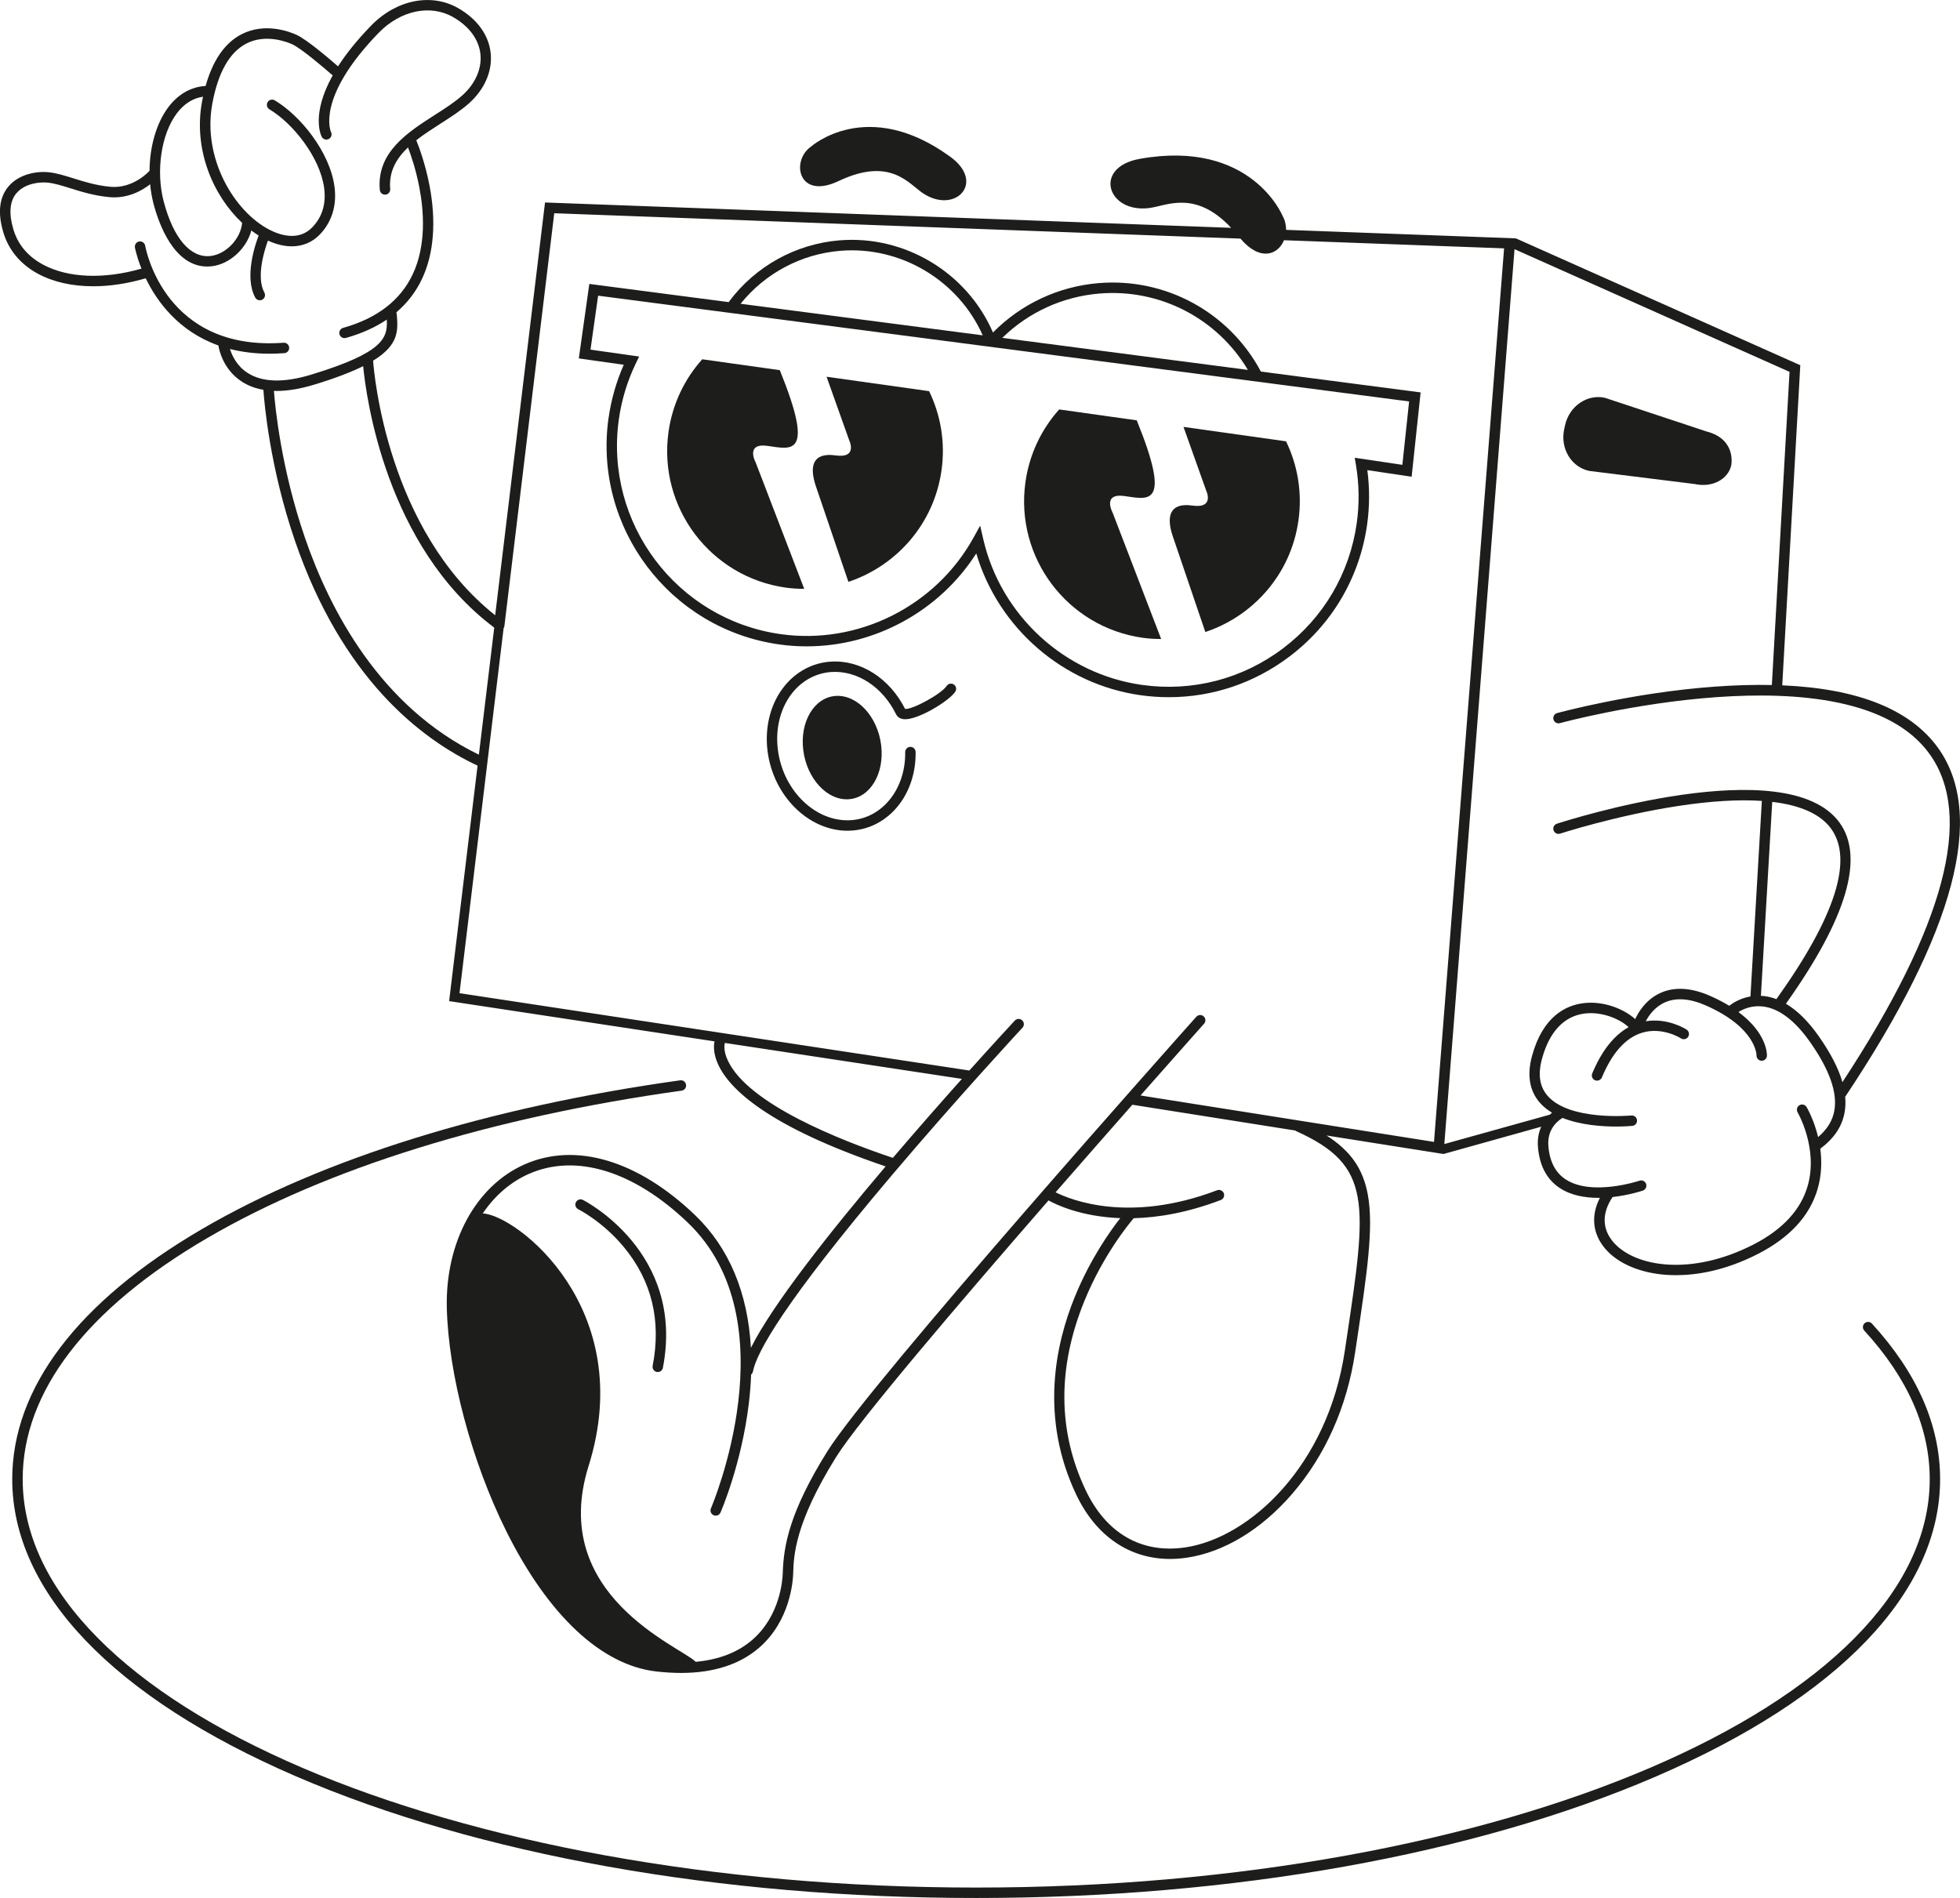 <svg xmlns="http://www.w3.org/2000/svg" id="Ebene_2" data-name="Ebene 2" viewBox="0 0 751.74 727.97"><defs><style>      .cls-1 {        fill: #1d1d1b;      }    </style></defs><g id="Ebene_1-2" data-name="Ebene 1"><g><path class="cls-1" d="M233.4,160.28c-5.9,42.01,23.47,80.99,65.48,86.9,3.51.49,7.02.74,10.52.73,26.06,0,50.88-13.45,65.04-35.64,8.5,28.62,33.26,50.2,63.01,54.38,3.63.51,7.26.76,10.87.76,16.59,0,32.66-5.35,46.14-15.51,16.41-12.37,27.03-30.39,29.89-50.74.97-6.92,1-13.92.08-20.84l16.99,2.53,3.45-32.34-61.26-7.99c-12.14-22.75-36.51-36.06-62.25-33.93-15.41,1.28-29.7,7.99-40.52,18.94-9.91-22.96-33.84-37.42-58.91-35.34-16.77,1.39-32.18,9.93-42.26,23.42-.06.09-.12.18-.16.27l-53.48-6.98-4.03,28.57,17.24,2.44c-2.87,6.5-4.82,13.33-5.81,20.34ZM421.66,112.59c23.16-1.93,45.16,9.5,56.96,29.29l-94.2-12.29c10.05-9.82,23.15-15.83,37.24-17ZM322.23,96.2c23.16-1.93,45.31,11.31,54.68,32.42l-92.87-12.11c9.4-11.68,23.2-19.06,38.19-20.31ZM226.48,134.1l2.92-20.69,311.05,40.57-2.59,24.31-18.27-2.72.46,2.72c1.25,7.39,1.36,14.91.32,22.33-2.71,19.29-12.77,36.38-28.33,48.1-15.56,11.73-34.76,16.69-54.05,13.98-29.71-4.18-54.18-26.68-60.89-55.99l-1.17-5.11-2.53,4.59c-14.53,26.33-44.26,41.22-73.97,37.04-39.83-5.6-67.67-42.55-62.08-82.38,1.05-7.5,3.27-14.77,6.59-21.63l1.2-2.47-18.66-2.64Z"></path><path class="cls-1" d="M462.29,242.41c18.45-6.14,32.83-22.21,35.72-42.78,1.52-10.78-.34-21.25-4.76-30.36l-39.33-5.53,8.68,24.36s3.44,7.04-5.25,5.81c-8.69-1.22-10.22,4.04-7.46,12.02,2.04,5.92,8.95,26.3,12.4,36.47Z"></path><path class="cls-1" d="M438.3,244.63c2.37.33,4.72.45,7.05.46l-18.62-48.48s-4.13-7.57,4.56-6.35c9.24,1.3,18.24,4.33,4.7-29.04l-29.75-4.18c-6.75,7.54-11.43,17.1-12.94,27.88-4.06,28.92,16.08,55.65,45,59.71Z"></path><path class="cls-1" d="M301.4,225.39c2.37.33,4.72.45,7.05.46l-18.62-48.48s-4.13-7.57,4.56-6.35c9.24,1.3,18.24,4.33,4.7-29.04l-29.75-4.18c-6.75,7.54-11.43,17.1-12.94,27.88-4.06,28.92,16.08,55.65,45,59.71Z"></path><path class="cls-1" d="M325.39,223.17c18.45-6.14,32.83-22.21,35.72-42.78,1.52-10.78-.34-21.25-4.76-30.36l-39.33-5.53,8.68,24.36s3.44,7.04-5.25,5.81c-8.69-1.22-10.22,4.04-7.46,12.02,2.04,5.92,8.95,26.3,12.4,36.47Z"></path><path class="cls-1" d="M591.13,432.15c-.92,2.03-1.49,4.53-1.27,7.57.53,7.26,3.35,12.63,8.36,15.94,4.34,2.87,9.74,3.78,14.85,3.78.19,0,.37,0,.56-.01-3.56,6.9-2.83,13.92,2.16,19.66,4.88,5.61,13.41,9.21,23.42,9.89,1.11.07,2.3.12,3.59.12,7.76,0,18.69-1.63,31.42-8.14,12.21-6.24,19.92-14.63,22.91-24.93,1.59-5.47,1.64-10.78,1.02-15.43,5.33-3.99,8.39-8.58,9.34-14,.34-1.91.4-3.9.21-5.98.08-.08.16-.16.22-.26,41.98-63.04,53.86-107.99,35.33-133.6-10.61-14.66-30.64-22.66-59.69-23.9l6.85-121.4.08-1.38-108.78-48.52c-.17-.08-.35-.12-.52-.14h0s-.17-.02-.17-.02c-.05,0-.1,0-.15,0l-87.6-3.24c.02-1.79-.39-3.63-1.32-5.31,0,0-11.97-29.57-54.78-21.93-18.16,3.24-12.45,20.93,3.63,18.87,6.64-.85,17.62-7.11,31.4,7.59l-263.16-9.72-19.12,158.32c-41.37-32.81-46.48-92.88-46.82-97.64,10.07-6.14,9.59-11.79,9.05-18.01-.02-.19-.07-.37-.13-.54,4.21-3.58,7.52-7.88,9.87-12.89,4.52-9.61,5.5-22.01,2.82-35.86-1.63-8.44-4.11-14.95-5.05-17.25,2.86-2.24,6.06-4.29,9.22-6.32,4.04-2.59,7.86-5.04,11-7.84,5.99-5.35,9.02-12.35,8.32-19.21-.71-6.93-5.12-13.06-12.4-17.26-10.35-5.97-23.81-3.29-33.48,6.68-5.61,5.78-9.69,10.98-12.67,15.61-2.81-2.46-11.82-10.21-15.92-12.09-2.68-1.23-12.12-4.87-21.15-.19-6.36,3.3-10.96,9.96-13.72,19.8-5.58.33-10.51,3.12-14.28,8.12-4.61,6.11-7.16,15.17-7.23,24.43-.01.02-.03.03-.05.04-.06.07-6.18,6.95-15.12,6.07-5.43-.53-9.99-1.97-14.02-3.23-3.29-1.03-6.4-2.01-9.44-2.33-4.64-.49-11.49.66-15.53,5.52-3.48,4.19-4.13,10.08-1.92,17.5,2.03,6.84,6.65,12.35,13.35,15.95,5.91,3.17,13.17,4.76,21.16,4.76,6.36,0,13.17-1.02,20.11-3.06,4.26,8.83,12.52,20.29,27.87,25.76.25,1.61,1.79,9.15,8.91,13.82,2.43,1.59,5.22,2.65,8.35,3.19.37,5.33,2.54,30,12.09,57.85,18.03,52.59,48.05,75.96,70.06,86.31l-10.91,90.31,101.79,15.44c-.32,1.51-.55,4.59,1.37,8.81,4.27,9.4,18.93,23.78,64.25,39.15-21.45,25.3-43.48,53.13-51.67,69.6-1.14-21.09-8.4-38.47-21.46-50.96-21.93-20.97-45.72-28.06-65.29-19.44-18.71,8.24-30.43,29.79-29.88,54.91.57,25.41,9.51,59.08,22.8,85.77,16.07,32.3,36.49,51.42,57.5,53.83,3.31.38,6.48.57,9.51.57,12.49,0,22.55-3.24,29.98-9.67,11.93-10.32,12.97-25.55,13.06-28.5.2-6.68.57-19.12,16.42-44.57,8.61-13.84,46.96-58.81,81.51-98.5,2.83,1.58,12.4,6.24,27.53,6.8-3.8,4.83-11.46,15.54-17.42,30.12-7.49,18.33-13.49,46.38.5,75.89,7.57,15.96,20.47,24.71,35.99,24.71,2.1,0,4.25-.16,6.44-.48,14.2-2.1,28.51-10.75,40.3-24.35,12.74-14.7,21.12-33.47,24.24-54.28l.57-3.79c4-26.61,6.63-44.19,4.32-56.8-1.8-9.84-6.48-16.74-15.85-22.72l44.88,7.1M279.23,406.94c-1.9-3.97-1.36-6.4-1.21-6.92l90.91,13.79c-7.74,8.67-16.99,19.17-26.48,30.29-20.37-6.82-55.27-20.6-63.22-37.16ZM497.15,433.86c29.3,13.2,27.16,27.47,19.19,80.58l-.57,3.8c-6.59,43.98-36.43,71.6-61.16,75.27-16.75,2.48-30.33-5.33-38.23-21.98-10.72-22.6-10.87-47.01-.47-72.55,7.28-17.87,17.48-30.06,18.92-31.73,9.4-.25,20.61-2.11,33.39-6.98,1.03-.39,1.55-1.55,1.16-2.58s-1.55-1.55-2.58-1.16c-33.78,12.86-56.28,3.63-61.94.78,10.58-12.14,20.73-23.69,29.44-33.58l62.45,9.88c.12.1.26.19.41.25ZM703.56,425.92c-.68,3.89-2.71,7.18-6.24,10.22-1.59-6.65-4.21-11.18-4.41-11.52-.56-.95-1.79-1.26-2.74-.71-.95.56-1.27,1.79-.71,2.74.08.14,8.03,13.91,3.83,28.3-2.68,9.19-9.7,16.74-20.88,22.45-23.74,12.12-45.33,8.57-53.59-.93-4.38-5.04-4.49-11.19-.34-17.34,6.29-.7,11.22-2.34,11.62-2.48,1.05-.36,1.6-1.49,1.25-2.54-.35-1.05-1.49-1.61-2.54-1.25-.18.06-18.34,6.11-28.38-.54-3.93-2.6-6.14-6.94-6.58-12.9-.48-6.59,3.94-9.76,5.45-10.64,6.86,2.74,15.02,3.31,20.52,3.31,3.51,0,5.93-.23,6.25-.26,1.1-.11,1.9-1.09,1.79-2.19-.11-1.1-1.1-1.9-2.19-1.79-.24.02-23.87,2.21-32.23-7.69-2.98-3.53-3.64-8.15-2.01-14.12,2.81-10.3,8.43-16.28,16.26-17.29,6.82-.88,13.82,2.21,16.94,5.23-5.65,3.14-10.34,9.08-13.95,17.74-.43,1.02.06,2.19,1.08,2.62.25.1.51.15.77.15.78,0,1.53-.46,1.85-1.23,3.94-9.44,9.11-15.21,15.37-17.14,7.81-2.41,14.85,2.08,14.94,2.14.92.61,2.16.35,2.77-.57.61-.92.35-2.16-.57-2.77-.32-.21-7.19-4.62-15.67-3.22,1.14-2.17,3.42-5.49,7.32-7.23,4.33-1.93,9.68-1.52,15.89,1.25,19.23,8.54,19.27,18.96,19.26,19.04-.05,1.1.81,2.04,1.91,2.09.03,0,.06,0,.09,0,1.06,0,1.95-.84,2-1.91.02-.42.2-8.55-10.93-16.77,1.65-1.05,4.94-2.63,9.25-2.15,6.19.68,12.31,5.27,18.21,13.64,7.41,10.51,10.55,19.35,9.33,26.27ZM702.27,317.8c8.67,11.86,1.62,33.87-20.95,65.42-1.6-.61-3.23-1.01-4.86-1.19-.37-.04-.72-.06-1.08-.08l4.34-74.39c10.89,1.29,18.52,4.72,22.55,10.24ZM686.36,142.62l-6.78,120.12c-6.82-.15-14.1.06-21.85.62-31.86,2.3-60.23,10.07-60.51,10.15-1.07.29-1.69,1.4-1.4,2.46.29,1.06,1.39,1.69,2.46,1.4,1.11-.31,111.4-30.18,141.74,11.76,17.16,23.71,5.91,66.07-33.37,125.93-1.53-5.33-4.57-11.2-9.15-17.71-4.01-5.69-8.2-9.81-12.53-12.36,23.35-32.81,30.27-56.21,20.52-69.54-20.28-27.75-104.78-.67-108.36.49-1.05.34-1.62,1.47-1.28,2.52.34,1.05,1.47,1.63,2.52,1.28.21-.07,21.74-7.02,45.38-10.62,12.43-1.89,23.14-2.53,31.99-1.93l-4.37,75c-4.27.74-7.2,2.83-8.13,3.58-2.08-1.26-4.45-2.51-7.17-3.72-7.32-3.25-13.78-3.66-19.19-1.22-5.64,2.54-8.53,7.47-9.71,10.05-4.09-3.72-11.96-7.13-19.96-6.1-6.67.86-15.48,5.06-19.61,20.21-1.97,7.24-1.02,13.21,2.82,17.76,1.35,1.6,3.01,2.92,4.84,4.03-.27.23-.55.47-.84.75l-40.46,11.27,26.92-343.23,105.48,47.05ZM212.59,81.79l263.18,9.73c7.63,8.96,14.43,6.14,16.7.62l84.41,3.12-26.88,342.72-112.57-17.81c14.27-16.17,24.04-27.13,24.38-27.52.74-.82.66-2.09-.16-2.82-.82-.74-2.09-.66-2.82.16-5.1,5.71-125.05,140.24-141.59,166.81-14.43,23.17-16.71,36.07-17.02,46.57-.08,2.66-1.02,16.37-11.68,25.6-5.54,4.8-12.82,7.61-21.7,8.43-5.74-5.86-56.66-25.45-41.09-75.12,18.95-60.43-27.67-96.32-40.6-96.86,4.58-6.76,10.59-12.04,17.71-15.18,18.01-7.93,40.21-1.13,60.91,18.67,39.53,37.81,9.21,108.92,8.9,109.63-.44,1.01.02,2.19,1.04,2.63,1.01.44,2.19-.02,2.63-1.03.33-.75,8.07-18.69,10.86-41.78.46-3.8.75-7.52.88-11.14.36-.29.62-.7.71-1.18,1.39-7.29,11.79-26.28,53.38-75.39,25.02-29.54,49.75-56.21,49.99-56.47.75-.81.7-2.08-.11-2.83-.81-.75-2.07-.71-2.83.1-1.02,1.1-7.79,8.4-17.43,19.15l-195.55-29.66,10.65-88.13s0,0,0,0l6.27-51.88c.16-.24.27-.52.3-.83l19.12-158.31ZM189.56,240.74l-5.89,48.72c-37.77-18.34-57.14-55.33-66.74-83.29-9.08-26.43-11.39-49.94-11.87-56.25.35.01.7.03,1.06.03,4.3,0,9.12-.81,14.43-2.43,8.11-2.47,14.19-4.82,18.74-7.08,1.14,11.86,8.71,69.11,50.28,100.3ZM67.8,43.49c2.79-3.69,6.17-5.83,10.07-6.4-.13.61-.26,1.23-.38,1.87-3.43,18.48,4.33,36.18,15.37,46.51-.49,6.08-6.21,12.1-12.19,12.73-7.62.79-14.14-6.79-17.86-20.83-3.1-11.69-1-25.93,4.99-33.86ZM6.28,74.15c3.24-3.89,9.08-4.41,12.03-4.1,2.65.28,5.44,1.15,8.67,2.16,4.21,1.32,8.99,2.82,14.83,3.39,7.14.7,12.68-2.5,15.78-4.92.24,2.61.69,5.19,1.35,7.68,1.94,7.34,7.75,23.87,20.53,23.87.52,0,1.06-.03,1.61-.09,6.99-.73,13.49-6.8,15.31-13.73.93.69,1.87,1.34,2.82,1.93-1.3,3.37-5.6,15.92-1.32,23.79.36.67,1.05,1.05,1.76,1.05.32,0,.65-.08.95-.24.97-.53,1.33-1.74.8-2.71-3.26-6,.07-16.43,1.37-19.95,3.19,1.47,6.28,2.2,9.15,2.2,4.15,0,7.84-1.52,10.74-4.53,4.65-4.84,6.6-11.21,5.62-18.42-1.79-13.23-13.05-27.19-22.9-33.04-.95-.56-2.18-.25-2.74.7-.56.95-.25,2.18.7,2.74,8.84,5.25,19.37,18.26,20.98,30.14.82,6.04-.71,11.13-4.54,15.11-5.25,5.46-12.51,2.95-16.37.97-13.6-6.99-25.87-27.5-21.97-48.46,2.21-11.9,6.59-19.63,13.02-22.97,7.61-3.95,16.03-.46,17.64.27,3.43,1.58,12.1,8.94,15.5,11.94-8.43,15.09-4.43,23.11-4.19,23.55.52.97,1.73,1.34,2.71.82.97-.52,1.34-1.73.82-2.71-.07-.12-5.91-13.04,18.29-37.99,8.38-8.63,19.87-11.05,28.62-6,6.14,3.54,9.84,8.59,10.42,14.21.57,5.57-1.98,11.34-7,15.82-2.9,2.59-6.59,4.96-10.5,7.46-10.48,6.72-22.36,14.34-21.1,28.74.09,1.04.96,1.83,1.99,1.83.06,0,.12,0,.18,0,1.1-.1,1.92-1.07,1.82-2.17-.58-6.69,2.37-11.7,6.83-15.95,1.09,2.85,3.04,8.48,4.35,15.35,1.74,9.05,2.71,22.18-2.54,33.31-4.71,10-13.69,16.91-26.7,20.56-1.06.3-1.68,1.4-1.39,2.47.25.88,1.05,1.46,1.92,1.46.18,0,.36-.02.54-.07,6.01-1.69,11.24-4.04,15.67-7.03.43,7.1-1.37,12.69-28.96,21.1-10.57,3.22-18.8,2.99-24.47-.69-4.14-2.69-5.95-6.71-6.71-9.15,4.5,1.16,9.54,1.82,15.17,1.82,1.83,0,3.73-.07,5.69-.22,1.1-.08,1.93-1.04,1.85-2.14-.08-1.1-1.03-1.93-2.14-1.85-45.3,3.37-52.78-35.52-53.08-37.21-.19-1.09-1.22-1.81-2.32-1.62-1.09.19-1.81,1.23-1.62,2.32.02.12.64,3.42,2.51,8.09-14.47,4.14-28.16,3.6-37.74-1.54-5.82-3.12-9.66-7.68-11.4-13.56-1.8-6.07-1.41-10.71,1.16-13.81Z"></path><path class="cls-1" d="M321.61,69.45c19.96-9.48,26.99,1.14,32.44,4.71,12.33,8.1,24.05-4.09,10.49-13.98-31.95-23.32-53.53-3.91-53.53-3.91-7.72,5.39-4.92,20.55,10.6,13.18Z"></path><path class="cls-1" d="M223.56,460.22c-.99-.49-2.19-.08-2.68.91s-.08,2.19.91,2.68c.09.05,9.34,4.69,17.42,14.43,10.75,12.93,14.48,28.28,11.11,45.63-.21,1.08.5,2.13,1.58,2.34.13.03.26.04.38.04.94,0,1.78-.66,1.96-1.62,8.63-44.45-30.3-64.21-30.69-64.41Z"></path><path class="cls-1" d="M609.44,180.61l40.6,5.05c6.85,1.49,12.77-1.96,13.95-7.12,0,0,2.19-10.07-9.51-13.06l-38.95-12.91c-6.85-1.49-13.69,3.26-15.28,10.59l-.32,1.46c-1.59,7.34,2.67,14.49,9.51,15.98Z"></path><path class="cls-1" d="M715.15,507.53c-.81.75-.87,2.01-.12,2.83,16.66,18.18,25.1,37.34,25.1,56.96,0,86.38-164.06,156.66-365.71,156.66S8.7,653.7,8.7,567.32c0-33.47,24.5-65.45,70.86-92.5,45.86-26.76,108.75-46.3,181.87-56.5,1.09-.15,1.86-1.16,1.7-2.26-.15-1.1-1.17-1.86-2.26-1.7-73.63,10.28-137.03,29.99-183.33,57.01-47.66,27.81-72.85,60.99-72.85,95.96,0,43.23,38.68,83.72,108.91,114.02,69.7,30.07,162.32,46.63,260.8,46.63s191.11-16.56,260.8-46.63c70.23-30.3,108.91-70.8,108.91-114.02,0-20.65-8.8-40.72-26.15-59.66-.75-.81-2.01-.87-2.83-.12Z"></path><path class="cls-1" d="M365.83,262.54c-.92-.6-2.16-.35-2.77.58-1.99,3.04-13.21,9.17-15.93,8.78-5.93-11.79-17.12-18.89-28.54-18.13-6.83.45-13.06,3.72-17.56,9.19-5.43,6.6-7.84,15.79-6.63,25.22,2.21,17.16,15.76,30.45,30.63,30.45.55,0,1.1-.02,1.66-.06,14.2-.95,24.73-13.9,24.49-30.14-.02-1.09-.91-1.97-2-1.97h-.03c-1.1.02-1.99.92-1.97,2.03.21,14.07-8.72,25.29-20.76,26.09-13.45.89-26.03-11.18-28.06-26.92-1.07-8.34,1.02-16.42,5.75-22.17,3.79-4.61,9.02-7.35,14.73-7.74,9.93-.65,19.67,5.7,24.84,16.21.32.66,1.17,1.78,3.17,1.9,5.23.31,17.22-7.01,19.54-10.56.61-.92.35-2.16-.58-2.77Z"></path><path class="cls-1" d="M320.51,266.93c-8.24.56-13.8,9.89-12.42,20.83,1.39,10.94,9.19,19.35,17.44,18.79,8.24-.56,13.8-9.89,12.42-20.83-1.39-10.94-9.19-19.35-17.44-18.79Z"></path></g></g></svg>